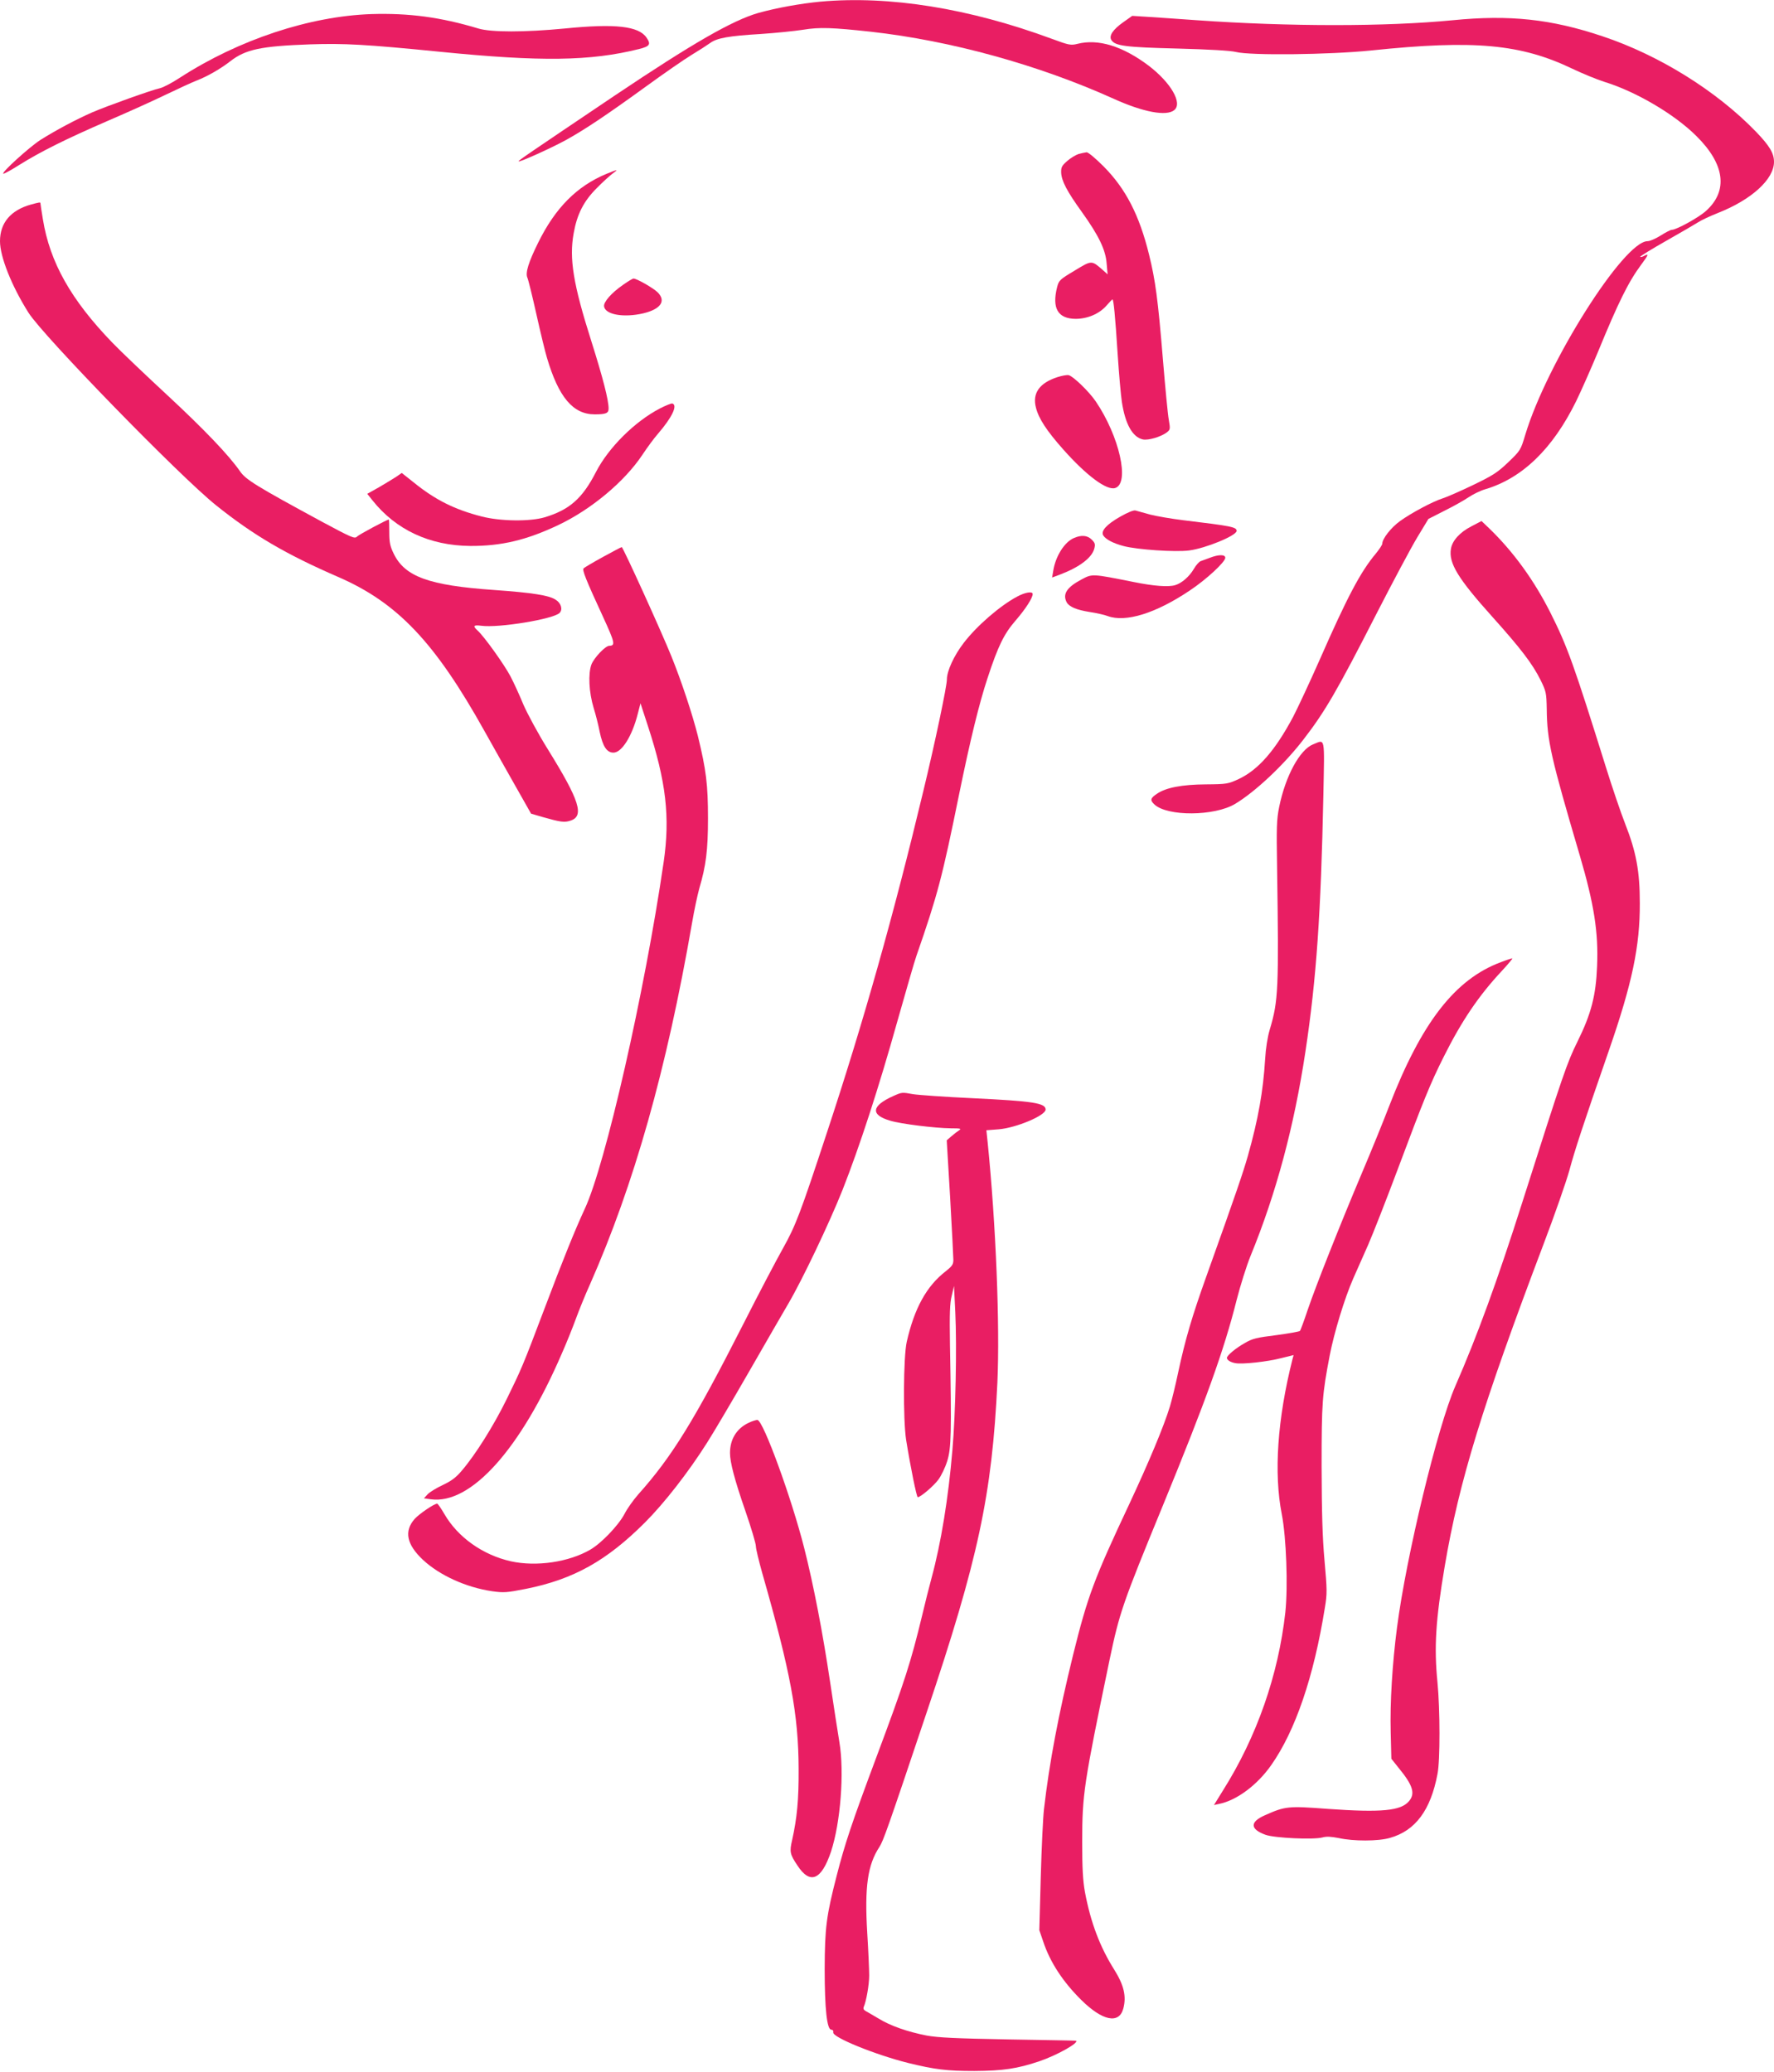 <?xml version="1.0" standalone="no"?>
<!DOCTYPE svg PUBLIC "-//W3C//DTD SVG 20010904//EN"
 "http://www.w3.org/TR/2001/REC-SVG-20010904/DTD/svg10.dtd">
<svg version="1.0" xmlns="http://www.w3.org/2000/svg"
 width="1096pt" height="1280pt" viewBox="0 0 1096 1280"
 preserveAspectRatio="xMidYMid meet">
<g transform="translate(0,1280) scale(0.1,-0.1)"
fill="#e91e63" stroke="none">
<path d="M5070 12790 c-124 -12 -270 -38 -385 -70 -160 -46 -405 -187 -885
-509 -545 -367 -600 -404 -596 -408 6 -6 195 79 289 130 117 64 260 160 497
332 110 80 237 168 283 196 45 27 96 60 114 73 42 31 114 44 313 56 91 6 208
18 260 26 103 17 181 14 420 -12 494 -55 1037 -205 1500 -414 183 -83 327
-110 375 -70 52 43 -21 169 -158 274 -161 121 -312 168 -441 135 -40 -10 -52
-8 -157 31 -512 189 -1003 268 -1429 230z"/>
<path d="M2295 12713 c-382 -13 -820 -158 -1182 -392 -50 -33 -106 -62 -125
-66 -51 -11 -322 -108 -418 -149 -102 -45 -224 -110 -321 -171 -69 -45 -239
-199 -229 -208 3 -3 47 21 99 54 131 82 290 161 546 272 121 52 283 125 359
162 77 37 162 76 190 87 68 26 150 74 208 119 95 74 189 94 494 105 209 7 343
0 804 -46 622 -62 927 -58 1228 17 67 17 75 29 46 71 -49 71 -193 87 -504 56
-249 -24 -456 -24 -535 0 -233 70 -428 96 -660 89z"/>
<path d="M6940 12663 c-64 -45 -90 -84 -74 -110 23 -37 88 -45 409 -53 192 -5
329 -13 360 -21 89 -23 580 -17 835 9 639 67 926 40 1245 -113 61 -29 148 -65
195 -80 196 -60 434 -200 569 -334 178 -175 199 -340 61 -464 -45 -41 -183
-117 -212 -117 -7 0 -38 -16 -68 -35 -30 -19 -66 -35 -81 -35 -147 0 -621
-751 -755 -1194 -29 -97 -30 -99 -106 -172 -68 -65 -96 -82 -220 -142 -79 -38
-162 -74 -185 -81 -63 -20 -195 -91 -263 -140 -57 -41 -110 -110 -110 -140 0
-7 -18 -34 -39 -60 -95 -113 -176 -266 -346 -653 -64 -145 -139 -305 -166
-357 -111 -208 -215 -327 -336 -384 -65 -30 -73 -32 -203 -33 -147 -1 -247
-20 -302 -58 -41 -27 -44 -40 -16 -66 80 -75 371 -73 498 3 124 74 301 240
422 397 134 173 210 304 453 780 100 195 213 407 251 470 l69 114 100 51 c55
27 122 65 150 84 27 18 72 40 100 48 230 68 418 250 563 545 33 68 92 202 132
298 131 319 191 439 271 547 44 59 47 68 18 53 -11 -7 -23 -9 -26 -7 -2 3 69
47 159 98 90 51 179 103 198 115 19 13 75 39 123 58 208 82 347 208 347 316 0
54 -28 100 -113 188 -243 251 -598 472 -947 588 -316 106 -572 134 -925 99
-412 -40 -1011 -40 -1580 0 -115 8 -253 18 -305 21 l-95 6 -55 -39z"/>
<path d="M6662 11848 c-17 -6 -49 -25 -69 -43 -32 -28 -38 -38 -37 -71 2 -51
35 -115 128 -244 104 -145 147 -234 153 -318 l6 -67 -29 26 c-71 62 -68 62
-175 -3 -92 -55 -97 -60 -108 -102 -33 -131 5 -195 114 -196 74 0 147 31 192
83 18 21 34 37 36 37 7 0 17 -103 32 -337 8 -123 20 -257 26 -296 21 -138 66
-218 130 -232 33 -7 111 16 147 43 22 17 23 21 13 78 -6 32 -22 199 -36 369
-31 378 -47 494 -86 652 -60 244 -144 407 -281 545 -49 49 -95 88 -105 87 -10
-1 -33 -6 -51 -11z"/>
<path d="M3747 11726 c-183 -76 -316 -210 -422 -425 -60 -121 -80 -187 -67
-216 6 -13 31 -115 56 -227 25 -112 54 -232 65 -268 72 -244 161 -350 295
-350 70 0 86 7 86 36 0 53 -35 189 -106 414 -113 355 -138 512 -110 668 21
119 62 199 143 280 37 38 82 78 98 90 38 27 33 27 -38 -2z"/>
<path d="M190 11536 c-124 -35 -190 -113 -190 -226 0 -97 72 -277 176 -442 92
-145 933 -1009 1159 -1190 231 -185 431 -302 753 -442 367 -159 599 -403 907
-956 54 -96 140 -250 192 -341 l94 -166 72 -21 c109 -31 134 -35 172 -22 86
28 56 124 -140 440 -60 96 -127 221 -151 276 -23 56 -59 135 -80 175 -39 74
-163 247 -203 283 -32 29 -26 36 22 30 107 -15 446 41 484 79 21 21 10 60 -23
81 -41 28 -144 44 -383 61 -400 28 -549 82 -618 223 -23 47 -28 70 -28 134 0
43 -1 78 -3 78 -11 0 -183 -92 -196 -105 -15 -15 -31 -8 -214 90 -410 222
-474 262 -509 313 -68 98 -217 255 -453 474 -135 125 -286 269 -336 321 -255
264 -386 496 -429 762 -8 49 -15 93 -15 98 0 9 -4 8 -60 -7z"/>
<path d="M3849 11040 c-72 -50 -121 -106 -117 -133 7 -51 121 -71 242 -43 108
26 143 76 89 130 -26 26 -132 87 -150 85 -4 0 -33 -17 -64 -39z"/>
<path d="M6533 10470 c-111 -36 -156 -99 -133 -188 17 -68 66 -143 169 -259
144 -162 269 -255 321 -238 91 29 26 320 -121 536 -41 60 -137 153 -166 161
-10 3 -42 -3 -70 -12z"/>
<path d="M4076 10276 c-155 -81 -316 -241 -394 -392 -84 -164 -164 -234 -317
-280 -91 -27 -273 -25 -389 5 -168 43 -288 103 -422 212 l-72 57 -33 -23 c-19
-12 -67 -42 -107 -65 l-73 -41 31 -39 c145 -183 354 -281 605 -283 192 -1 348
36 544 129 203 96 409 268 519 433 31 47 74 105 96 130 88 102 124 177 90 188
-6 2 -41 -12 -78 -31z"/>
<path d="M6921 9608 c-86 -49 -121 -89 -105 -116 16 -25 62 -49 127 -66 84
-22 319 -38 403 -27 102 13 294 92 294 121 0 24 -32 30 -330 66 -74 9 -166 25
-205 35 -38 11 -79 22 -90 25 -12 3 -48 -12 -94 -38z"/>
<path d="M9090 9548 c-72 -37 -118 -89 -126 -139 -15 -88 44 -184 256 -420
177 -197 248 -291 297 -389 35 -71 37 -80 39 -180 2 -196 25 -298 204 -905 88
-299 116 -475 107 -684 -7 -181 -36 -294 -121 -466 -65 -132 -85 -189 -340
-990 -154 -485 -280 -830 -415 -1139 -110 -252 -303 -1051 -360 -1491 -29
-222 -44 -465 -39 -648 l4 -163 47 -59 c86 -105 102 -156 62 -203 -50 -60
-171 -71 -498 -48 -250 19 -266 17 -392 -39 -94 -41 -93 -86 4 -121 56 -20
298 -31 352 -16 25 7 53 5 100 -4 91 -20 244 -20 316 1 157 44 252 171 294
395 17 84 16 398 0 565 -22 220 -11 389 45 720 89 524 232 989 609 1985 70
184 142 391 161 460 33 123 83 276 244 740 144 415 192 644 191 910 0 196 -22
316 -90 489 -27 69 -82 230 -121 356 -195 624 -236 740 -340 947 -101 201
-230 380 -382 526 l-45 43 -63 -33z"/>
<path d="M6635 9476 c-59 -25 -114 -113 -128 -203 l-7 -41 51 19 c118 45 193
102 209 157 8 29 6 37 -15 58 -27 27 -64 30 -110 10z"/>
<path d="M3725 9359 c-60 -33 -114 -65 -119 -70 -11 -9 13 -69 121 -303 72
-157 76 -175 37 -176 -24 0 -93 -73 -110 -115 -21 -57 -16 -172 14 -270 12
-38 29 -105 37 -147 19 -90 44 -128 85 -128 51 0 115 101 150 239 l17 66 46
-141 c112 -342 138 -562 97 -841 -117 -803 -360 -1869 -487 -2141 -61 -132
-132 -307 -251 -622 -133 -352 -141 -369 -232 -555 -81 -165 -193 -343 -277
-441 -36 -43 -65 -64 -118 -89 -38 -18 -80 -43 -93 -57 l-23 -25 43 -6 c247
-33 554 308 810 903 28 63 66 158 85 210 19 52 58 149 88 215 272 616 473
1326 630 2230 14 83 35 179 45 215 42 142 54 238 54 435 0 206 -11 298 -63
510 -33 131 -100 334 -163 490 -60 149 -299 675 -307 675 -3 0 -55 -28 -116
-61z"/>
<path d="M7475 9354 c-22 -8 -48 -18 -57 -21 -10 -3 -29 -25 -43 -49 -27 -46
-74 -87 -114 -99 -42 -13 -133 -6 -256 19 -261 52 -256 52 -325 15 -90 -48
-116 -90 -90 -140 16 -28 60 -47 142 -60 40 -6 90 -17 111 -25 111 -41 297 16
508 158 101 67 219 176 219 202 0 21 -41 21 -95 0z"/>
<path d="M6284 9114 c-104 -55 -249 -180 -330 -286 -60 -78 -104 -173 -104
-226 0 -41 -72 -385 -145 -687 -185 -772 -369 -1425 -597 -2115 -163 -495
-192 -572 -271 -713 -41 -73 -150 -280 -242 -462 -305 -600 -442 -823 -652
-1058 -29 -33 -68 -87 -85 -121 -38 -71 -142 -180 -211 -220 -132 -77 -333
-107 -491 -72 -173 39 -327 148 -410 291 -21 36 -41 65 -45 65 -19 0 -112 -64
-139 -94 -67 -76 -50 -158 51 -253 103 -96 266 -170 427 -194 72 -10 90 -9
211 15 293 59 497 173 734 410 118 118 268 310 383 492 39 61 156 259 260 440
104 181 213 370 242 419 88 150 254 499 336 705 105 267 223 629 338 1040 54
190 106 372 118 405 131 377 159 483 264 1000 69 337 124 561 175 715 66 201
102 274 175 358 62 72 104 138 104 162 0 18 -46 11 -96 -16z"/>
<path d="M8112 8201 c-82 -33 -170 -195 -209 -386 -16 -78 -17 -127 -13 -375
11 -750 8 -823 -45 -1000 -14 -47 -25 -116 -29 -185 -12 -196 -42 -368 -107
-598 -29 -101 -69 -220 -254 -737 -92 -257 -132 -395 -175 -594 -17 -82 -41
-179 -52 -215 -37 -122 -130 -344 -250 -601 -219 -466 -258 -570 -348 -933
-91 -371 -147 -667 -180 -953 -6 -49 -15 -237 -20 -419 l-9 -330 24 -70 c42
-127 121 -248 234 -360 132 -131 235 -152 261 -54 20 75 4 144 -56 240 -89
141 -146 293 -181 479 -13 72 -17 147 -17 310 0 297 10 358 168 1120 63 300
80 349 331 960 263 641 377 957 455 1268 23 90 62 214 87 275 157 383 268 796
338 1259 68 449 96 857 111 1586 7 369 13 344 -64 313z"/>
<path d="M9274 6856 c-284 -105 -492 -373 -692 -891 -38 -99 -113 -283 -167
-410 -144 -341 -287 -704 -335 -845 -23 -69 -45 -129 -49 -133 -5 -4 -71 -16
-147 -26 -120 -15 -147 -21 -194 -49 -57 -32 -110 -77 -110 -91 0 -14 23 -28
53 -33 42 -8 198 9 282 31 l77 19 -7 -26 c-93 -368 -116 -704 -66 -957 28
-144 39 -445 22 -606 -43 -387 -176 -769 -386 -1102 l-55 -89 32 7 c109 22
236 117 322 240 149 212 263 546 331 971 15 88 14 112 -2 293 -13 145 -17 296
-18 581 0 397 4 444 50 685 27 141 92 354 145 475 21 47 62 141 93 210 30 69
112 278 182 465 162 433 201 529 284 695 112 224 217 379 361 533 39 42 68 77
63 76 -4 0 -36 -10 -69 -23z"/>
<path d="M5520 6029 c-137 -61 -144 -117 -20 -153 66 -20 277 -46 375 -47 58
0 67 -2 51 -12 -11 -7 -32 -23 -48 -37 l-29 -25 21 -353 c11 -194 20 -368 20
-386 0 -28 -8 -39 -47 -70 -119 -92 -194 -229 -241 -436 -21 -93 -23 -480 -4
-605 27 -168 65 -355 72 -355 17 0 96 67 127 108 18 24 43 76 55 115 25 79 27
176 17 717 -3 194 -1 258 11 305 l14 60 8 -165 c10 -208 2 -622 -18 -850 -25
-296 -70 -573 -129 -790 -14 -52 -41 -158 -59 -235 -68 -282 -107 -405 -283
-875 -152 -407 -193 -531 -243 -725 -65 -253 -74 -322 -75 -580 0 -247 14
-375 41 -375 9 0 14 -7 12 -17 -5 -30 258 -137 461 -188 167 -41 240 -50 411
-50 176 1 265 14 401 60 109 37 246 114 227 127 -2 1 -190 4 -418 8 -326 6
-434 11 -505 24 -118 23 -224 60 -297 105 -33 20 -69 40 -79 46 -12 6 -17 15
-13 25 16 35 34 139 34 195 0 33 -5 151 -12 263 -17 284 2 420 75 531 24 37
50 109 292 831 319 947 404 1346 437 2038 16 352 -9 979 -60 1483 l-8 76 77 6
c107 9 289 85 289 122 0 40 -76 52 -450 70 -173 8 -339 20 -369 25 -68 12 -67
13 -121 -11z"/>
<path d="M4622 4008 c-72 -35 -112 -101 -112 -185 0 -57 28 -165 95 -358 36
-104 65 -202 65 -218 0 -16 18 -90 39 -165 175 -612 224 -874 225 -1212 1
-191 -10 -302 -40 -438 -17 -73 -14 -88 33 -158 78 -119 148 -90 207 86 59
179 83 490 52 676 -9 54 -35 221 -57 369 -47 315 -103 603 -160 829 -79 312
-253 788 -289 793 -8 1 -34 -7 -58 -19z"/>
</g>
</svg>
